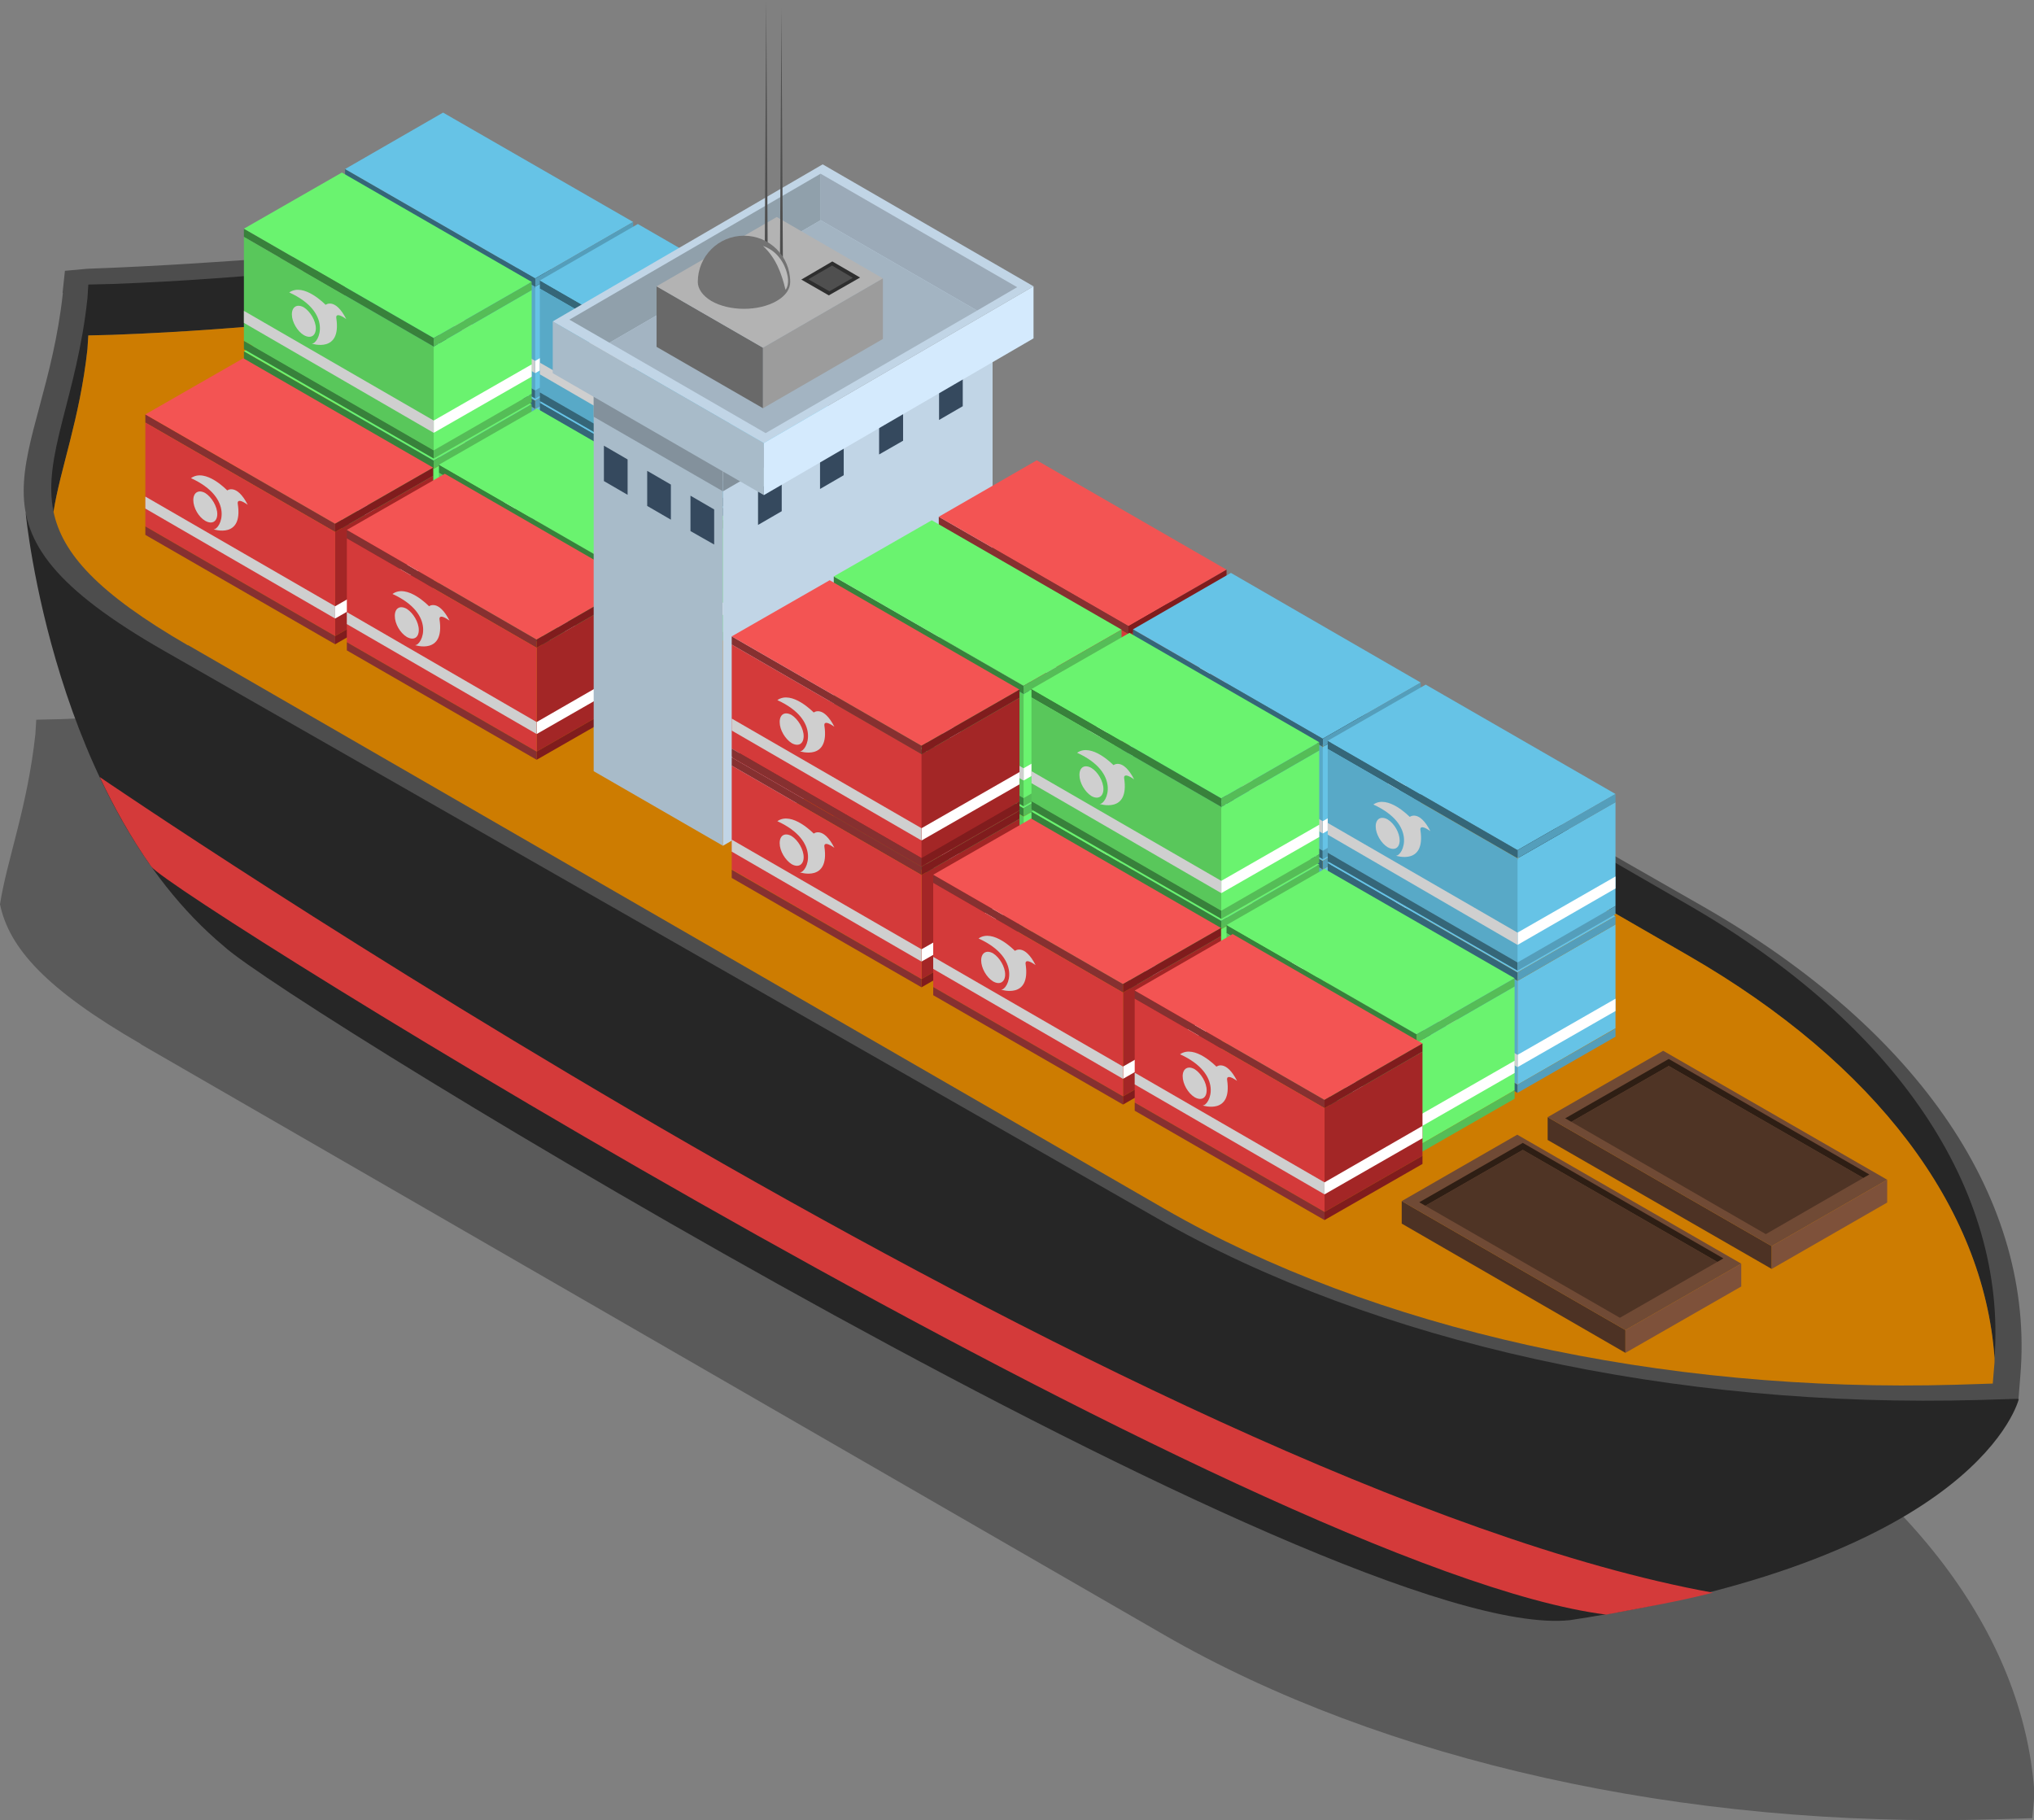 <?xml version="1.0" encoding="UTF-8"?>
<svg id="_レイヤー_2" data-name="レイヤー 2" xmlns="http://www.w3.org/2000/svg" viewBox="0 0 69.55 62.24">
  <rect x="0" y="0" width="69.55" height="62.24" fill="#808080" stroke="none"/>
  <defs>
    <style>
      .cls-1 {
        fill: #4f4f4f;
      }

      .cls-2 {
        fill: #9c9c9c;
      }

      .cls-3 {
        fill: #a3b4c2;
      }

      .cls-4 {
        fill: #c1d5e6;
      }

      .cls-5 {
        fill: #7e513a;
      }

      .cls-6 {
        fill: #cd7c01;
      }

      .cls-7 {
        opacity: .3;
      }

      .cls-8 {
        fill: #a32626;
      }

      .cls-9 {
        fill: #4d4d4d;
      }

      .cls-10 {
        fill: #59c75b;
      }

      .cls-11 {
        fill: #fff;
      }

      .cls-12 {
        fill: #35495e;
      }

      .cls-13 {
        fill: #262626;
      }

      .cls-14 {
        fill: #a8bbc9;
      }

      .cls-15 {
        fill: #83919c;
      }

      .cls-16 {
        fill: #704a35;
      }

      .cls-17 {
        fill: #d43a3a;
      }

      .cls-18 {
        fill: #66c3e6;
      }

      .cls-19 {
        fill: #9baab8;
      }

      .cls-20 {
        fill: #bbb;
      }

      .cls-21 {
        fill: #356678;
      }

      .cls-22 {
        fill: #737373;
      }

      .cls-23 {
        fill: #58a9c7;
      }

      .cls-24 {
        fill: #f35453;
      }

      .cls-25 {
        fill: #4d3224;
      }

      .cls-26 {
        fill: #90a0ab;
      }

      .cls-27 {
        fill: #38813b;
      }

      .cls-28 {
        fill: #4f3425;
      }

      .cls-29 {
        fill: #55bd57;
      }

      .cls-30 {
        fill: #cfcfcf;
      }

      .cls-31 {
        fill: #b3b3b3;
      }

      .cls-32 {
        fill: #696969;
      }

      .cls-33 {
        fill: #549ebb;
      }

      .cls-34 {
        fill: #863030;
      }

      .cls-35 {
        fill: #6af36f;
      }

      .cls-36 {
        fill: #801c1d;
      }

      .cls-37 {
        fill: #2e1e14;
      }

      .cls-38 {
        fill: #d4eafd;
      }

      .cls-39 {
        fill: #2e2e2e;
      }
    </style>
  </defs>
  <g id="_レイヤー_1-2" data-name="レイヤー 1">
    <g>
      <path class="cls-7" d="M4.82,35.71l34.98,20.19c7.49,4.32,17.79,6.62,28.37,6.31l1.32-.04.07-.76c0-.05,0-.1,0-.16-.39-5.4-4.27-10.54-10.94-14.4L23.63,26.67c-7.6-4.39-10.79-2.46-21.53-2.08l-.86.02-.03.49c-.27,2.5-.97,4.29-1.21,5.82.31,1.49,1.56,2.9,4.82,4.78Z"/>
      <path class="cls-13" d="M.88,17.56s.94,9.93,6.78,14.8c2.25,2.08,38.08,23.89,46.02,23.04,14.06-2.12,15.35-7.56,15.35-7.56L.88,17.56Z"/>
      <path class="cls-17" d="M3.41,26.57c.49,1.04,1.07,2.08,1.76,3.06.71,1,37.96,24.1,49.75,25.58,1.32-.25,2.53-.46,3.65-.75C39.05,50.92,3.41,26.57,3.41,26.57Z"/>
      <path class="cls-9" d="M2.14,10.01l.08-.75.77-.07c10.64-.38,13.74-1.92,21.28,2.39l33.97,19.42c7.42,4.25,11.36,10.09,10.84,16.08l-.06.75-1.31.04c-10.49.3-20.7-1.96-28.12-6.2L5.62,22.26c-7.54-4.31-4.13-6.16-3.47-12.24Z"/>
      <g>
        <path class="cls-13" d="M3.02,11.47l.82-.02c10.24-.37,13.29-2.2,20.54,1.98l33.38,19.27c6.37,3.68,10.07,8.59,10.44,13.74.42-5.77-3.36-11.39-10.44-15.48L24.38,11.69c-7.25-4.19-10.3-2.35-20.54-1.98l-.82.02-.03.47c-.36,3.38-1.55,5.4-1.16,7.3.23-1.46.9-3.17,1.16-5.56l.03-.47Z"/>
        <path class="cls-6" d="M6.43,22.06l33.38,19.27c7.14,4.12,16.98,6.31,27.07,6.02l1.26-.04.06-.73c0-.05,0-.1,0-.15-.37-5.15-4.07-10.06-10.44-13.74L24.38,13.43c-7.25-4.19-10.3-2.35-20.54-1.98l-.82.02-.03.47c-.26,2.38-.93,4.09-1.16,5.56.3,1.42,1.49,2.77,4.6,4.57Z"/>
      </g>
      <g>
        <polygon class="cls-21" points="18.3 13.98 11.8 10.24 11.8 9.96 18.3 13.7 18.3 13.98"/>
        <polygon class="cls-18" points="18.3 13.7 11.8 9.96 15.15 8.04 15.15 8.04 21.65 11.78 18.3 13.7"/>
        <polygon class="cls-18" points="21.65 15.61 18.3 17.54 18.3 13.98 21.65 12.06 21.65 15.61"/>
        <polygon class="cls-11" points="21.65 15.01 18.3 16.94 18.3 16.52 21.65 14.6 21.65 15.01"/>
        <polygon class="cls-23" points="18.3 17.54 11.8 13.79 11.8 13.79 11.8 10.24 11.8 10.24 18.3 13.98 18.3 17.54 18.3 17.54"/>
        <polygon class="cls-33" points="21.65 12.06 18.3 13.98 18.3 13.7 21.65 11.78 21.65 12.06"/>
        <polygon class="cls-21" points="18.3 17.82 11.8 14.08 11.8 13.79 18.3 17.54 18.3 17.82"/>
        <polygon class="cls-33" points="21.65 15.89 18.3 17.82 18.3 17.54 21.65 15.61 21.65 15.89"/>
        <g>
          <path class="cls-30" d="M14.26,13.37c0-.26-.18-.58-.41-.72-.23-.13-.41-.03-.41.24s.18.58.41.72c.23.13.41.03.41-.24Z"/>
          <path class="cls-30" d="M14.6,12.56s-.74-.77-1.24-.42c1.51.69,1.02,1.76.77,1.75,0,0,1.02.34.84-.87,0,0-.06-.25.34.03-.38-.74-.7-.49-.7-.49Z"/>
        </g>
        <polygon class="cls-30" points="11.8 13.17 11.8 12.77 18.3 16.52 18.3 16.94 11.8 13.17"/>
      </g>
      <g>
        <polygon class="cls-21" points="18.3 9.8 11.8 6.06 11.8 5.78 18.3 9.52 18.3 9.8"/>
        <polygon class="cls-18" points="18.3 9.52 11.8 5.78 15.15 3.85 15.15 3.85 21.65 7.59 18.3 9.52"/>
        <polygon class="cls-18" points="21.65 11.43 18.3 13.35 18.3 9.8 21.65 7.88 21.65 11.43"/>
        <polygon class="cls-11" points="21.65 10.83 18.3 12.76 18.3 12.34 21.65 10.41 21.65 10.83"/>
        <polygon class="cls-23" points="18.3 13.35 11.8 9.61 11.8 9.61 11.8 6.06 11.8 6.06 18.3 9.8 18.3 13.35 18.3 13.35"/>
        <polygon class="cls-33" points="21.65 7.88 18.3 9.8 18.3 9.52 21.65 7.59 21.65 7.88"/>
        <polygon class="cls-21" points="18.3 13.63 11.8 9.89 11.8 9.61 18.3 13.35 18.3 13.63"/>
        <polygon class="cls-33" points="21.65 11.71 18.3 13.63 18.3 13.35 21.65 11.43 21.65 11.71"/>
        <g>
          <path class="cls-30" d="M14.26,9.19c0-.26-.18-.58-.41-.72-.23-.13-.41-.03-.41.24s.18.58.41.72c.23.13.41.03.41-.24Z"/>
          <path class="cls-30" d="M14.6,8.38s-.74-.77-1.24-.42c1.51.69,1.02,1.76.77,1.75,0,0,1.02.34.84-.87,0,0-.06-.25.34.03-.38-.74-.7-.49-.7-.49Z"/>
        </g>
        <polygon class="cls-30" points="11.8 8.99 11.8 8.59 18.3 12.34 18.3 12.76 11.8 8.99"/>
      </g>
      <g>
        <polygon class="cls-21" points="24.96 17.8 18.46 14.05 18.46 13.77 24.96 17.51 24.96 17.8"/>
        <polygon class="cls-18" points="24.96 17.51 18.46 13.77 21.81 11.85 21.81 11.85 28.31 15.59 24.96 17.51"/>
        <polygon class="cls-18" points="28.31 19.42 24.96 21.35 24.96 17.8 28.31 15.87 28.31 19.42"/>
        <polygon class="cls-11" points="28.31 18.83 24.96 20.75 24.96 20.33 28.31 18.41 28.31 18.83"/>
        <polygon class="cls-23" points="24.96 21.35 18.46 17.61 18.46 17.61 18.46 14.05 18.46 14.05 24.96 17.8 24.96 21.35 24.96 21.35"/>
        <polygon class="cls-33" points="28.31 15.87 24.96 17.8 24.96 17.51 28.31 15.59 28.31 15.87"/>
        <polygon class="cls-21" points="24.96 21.63 18.46 17.89 18.46 17.61 24.96 21.35 24.96 21.63"/>
        <polygon class="cls-33" points="28.31 19.71 24.96 21.63 24.96 21.35 28.31 19.42 28.31 19.71"/>
        <g>
          <path class="cls-30" d="M20.93,17.18c0-.26-.18-.58-.41-.72-.23-.13-.41-.03-.41.24s.18.58.41.72c.23.13.41.02.41-.24Z"/>
          <path class="cls-30" d="M21.26,16.37s-.74-.77-1.24-.42c1.51.69,1.02,1.76.77,1.75,0,0,1.02.34.84-.87,0,0-.06-.25.34.03-.38-.74-.7-.49-.7-.49Z"/>
        </g>
        <polygon class="cls-30" points="18.46 16.99 18.46 16.58 24.96 20.33 24.96 20.75 18.46 16.99"/>
      </g>
      <g>
        <polygon class="cls-21" points="24.96 13.61 18.46 9.87 18.46 9.59 24.96 13.33 24.96 13.61"/>
        <polygon class="cls-18" points="24.96 13.33 18.46 9.59 21.81 7.66 21.81 7.66 28.31 11.41 24.96 13.33"/>
        <polygon class="cls-18" points="28.31 15.24 24.96 17.16 24.96 13.61 28.31 11.69 28.31 15.24"/>
        <polygon class="cls-11" points="28.31 14.64 24.96 16.57 24.96 16.15 28.31 14.22 28.31 14.64"/>
        <polygon class="cls-23" points="24.96 17.16 18.46 13.42 18.46 13.42 18.46 9.87 18.46 9.87 24.96 13.61 24.96 17.16 24.96 17.16"/>
        <polygon class="cls-33" points="28.31 11.69 24.96 13.61 24.96 13.33 28.31 11.41 28.31 11.69"/>
        <polygon class="cls-21" points="24.96 17.45 18.46 13.71 18.46 13.42 24.96 17.16 24.96 17.45"/>
        <polygon class="cls-33" points="28.31 15.52 24.96 17.45 24.96 17.16 28.31 15.24 28.31 15.52"/>
        <g>
          <path class="cls-30" d="M20.93,13c0-.26-.18-.58-.41-.72-.23-.13-.41-.03-.41.24s.18.58.41.72c.23.13.41.03.41-.24Z"/>
          <path class="cls-30" d="M21.26,12.19s-.74-.77-1.24-.42c1.51.69,1.02,1.76.77,1.75,0,0,1.02.34.84-.87,0,0-.06-.25.34.03-.38-.74-.7-.49-.7-.49Z"/>
        </g>
        <polygon class="cls-30" points="18.46 12.8 18.46 12.4 24.96 16.15 24.96 16.57 18.46 12.8"/>
      </g>
      <g>
        <polygon class="cls-27" points="14.83 16.03 8.34 12.29 8.34 12.01 14.83 15.75 14.83 16.03"/>
        <polygon class="cls-35" points="14.83 15.75 8.34 12.01 11.69 10.08 11.69 10.08 18.18 13.82 14.83 15.75"/>
        <polygon class="cls-35" points="18.18 17.66 14.83 19.58 14.83 16.03 18.18 14.1 18.18 17.66"/>
        <polygon class="cls-11" points="18.18 17.06 14.83 18.98 14.83 18.57 18.18 16.64 18.18 17.06"/>
        <polygon class="cls-10" points="14.83 19.58 8.34 15.84 8.34 15.84 8.34 12.29 8.34 12.29 14.83 16.03 14.83 19.58 14.83 19.58"/>
        <polygon class="cls-29" points="18.18 14.1 14.83 16.03 14.83 15.75 18.18 13.82 18.18 14.1"/>
        <polygon class="cls-27" points="14.83 19.86 8.34 16.12 8.34 15.84 14.83 19.58 14.83 19.86"/>
        <polygon class="cls-29" points="18.18 17.94 14.83 19.86 14.83 19.58 18.18 17.66 18.18 17.94"/>
        <g>
          <path class="cls-30" d="M10.8,15.42c0-.26-.19-.58-.41-.72-.23-.13-.41-.02-.41.24s.19.58.41.71c.23.13.41.03.41-.24Z"/>
          <path class="cls-30" d="M11.13,14.61s-.74-.77-1.24-.42c1.51.69,1.02,1.76.77,1.75,0,0,1.02.34.84-.87,0,0-.06-.25.34.03-.38-.74-.7-.49-.7-.49Z"/>
        </g>
        <polygon class="cls-30" points="8.34 15.22 8.34 14.82 14.83 18.57 14.83 18.98 8.34 15.22"/>
      </g>
      <g>
        <polygon class="cls-27" points="21.5 19.91 15.01 16.17 15.01 15.89 21.5 19.63 21.5 19.91"/>
        <polygon class="cls-35" points="21.5 19.63 15.01 15.89 18.36 13.97 18.36 13.97 24.85 17.71 21.5 19.63"/>
        <polygon class="cls-35" points="24.85 21.54 21.5 23.47 21.5 19.91 24.85 17.99 24.85 21.54"/>
        <polygon class="cls-11" points="24.85 20.95 21.5 22.87 21.5 22.45 24.85 20.53 24.85 20.95"/>
        <polygon class="cls-10" points="21.5 23.47 15.01 19.72 15.01 19.72 15.01 16.17 15.01 16.17 21.5 19.91 21.5 23.47 21.5 23.47"/>
        <polygon class="cls-29" points="24.85 17.99 21.5 19.91 21.5 19.63 24.85 17.71 24.85 17.99"/>
        <polygon class="cls-27" points="21.5 23.75 15.01 20.01 15.01 19.72 21.5 23.47 21.5 23.75"/>
        <polygon class="cls-29" points="24.85 21.82 21.5 23.75 21.5 23.47 24.85 21.54 24.85 21.82"/>
        <g>
          <path class="cls-30" d="M17.47,19.3c0-.26-.19-.58-.41-.72-.23-.13-.41-.02-.41.24s.18.58.41.71c.23.13.41.03.41-.24Z"/>
          <path class="cls-30" d="M17.81,18.49s-.74-.77-1.24-.42c1.51.69,1.02,1.76.77,1.75,0,0,1.02.34.83-.87,0,0-.06-.25.34.03-.38-.74-.7-.49-.7-.49Z"/>
        </g>
        <polygon class="cls-30" points="15.01 19.11 15.01 18.7 21.5 22.45 21.5 22.87 15.01 19.11"/>
      </g>
      <g>
        <polygon class="cls-27" points="14.83 11.85 8.34 8.1 8.34 7.82 14.83 11.56 14.83 11.85"/>
        <polygon class="cls-35" points="14.83 11.56 8.34 7.82 11.69 5.9 11.69 5.9 18.18 9.64 14.83 11.56"/>
        <polygon class="cls-35" points="18.18 13.47 14.83 15.4 14.83 11.85 18.18 9.92 18.18 13.47"/>
        <polygon class="cls-11" points="18.18 12.88 14.83 14.8 14.83 14.38 18.18 12.46 18.18 12.88"/>
        <polygon class="cls-10" points="14.83 15.4 8.34 11.66 8.34 11.66 8.34 8.1 8.34 8.1 14.83 11.85 14.83 15.4 14.83 15.4"/>
        <polygon class="cls-29" points="18.18 9.92 14.83 11.85 14.83 11.56 18.18 9.64 18.18 9.92"/>
        <polygon class="cls-27" points="14.83 15.68 8.34 11.94 8.34 11.66 14.83 15.4 14.83 15.68"/>
        <polygon class="cls-29" points="18.18 13.76 14.83 15.68 14.83 15.4 18.18 13.47 18.18 13.76"/>
        <g>
          <path class="cls-30" d="M10.8,11.23c0-.26-.19-.58-.41-.72-.23-.13-.41-.02-.41.24s.19.58.41.71c.23.13.41.03.41-.24Z"/>
          <path class="cls-30" d="M11.13,10.42s-.74-.77-1.24-.42c1.51.69,1.02,1.76.77,1.75,0,0,1.02.34.84-.87,0,0-.06-.25.34.03-.38-.74-.7-.49-.7-.49Z"/>
        </g>
        <polygon class="cls-30" points="8.34 11.04 8.34 10.63 14.83 14.38 14.83 14.8 8.34 11.04"/>
      </g>
      <g>
        <polygon class="cls-34" points="11.46 18.19 4.97 14.45 4.97 14.17 11.46 17.91 11.46 18.19"/>
        <polygon class="cls-24" points="11.46 17.91 4.97 14.17 8.32 12.25 8.32 12.25 14.81 15.99 11.46 17.91"/>
        <polygon class="cls-8" points="14.81 19.82 11.46 21.75 11.46 18.19 14.81 16.27 14.81 19.82"/>
        <polygon class="cls-11" points="14.81 19.23 11.46 21.15 11.46 20.73 14.81 18.81 14.81 19.23"/>
        <polygon class="cls-17" points="11.46 21.75 4.97 18 4.97 18 4.97 14.45 4.97 14.45 11.46 18.19 11.46 21.75 11.46 21.75"/>
        <polygon class="cls-36" points="14.81 16.27 11.46 18.19 11.46 17.91 14.81 15.99 14.81 16.27"/>
        <polygon class="cls-34" points="11.46 22.03 4.97 18.29 4.97 18 11.46 21.75 11.46 22.03"/>
        <polygon class="cls-36" points="14.81 20.1 11.46 22.03 11.46 21.75 14.81 19.82 14.81 20.1"/>
        <g>
          <path class="cls-30" d="M7.43,17.58c0-.26-.19-.58-.41-.72-.23-.13-.41-.02-.41.24s.18.58.41.71c.23.13.41.03.41-.24Z"/>
          <path class="cls-30" d="M7.77,16.77s-.74-.78-1.24-.42c1.51.69,1.02,1.76.77,1.75,0,0,1.02.34.83-.87,0,0-.06-.25.34.03-.38-.74-.7-.49-.7-.49Z"/>
        </g>
        <polygon class="cls-30" points="4.97 17.39 4.97 16.98 11.46 20.73 11.46 21.15 4.97 17.39"/>
      </g>
      <g>
        <polygon class="cls-34" points="18.35 22.15 11.86 18.41 11.86 18.12 18.35 21.87 18.35 22.15"/>
        <polygon class="cls-24" points="18.35 21.87 11.86 18.12 15.21 16.2 15.21 16.2 21.7 19.94 18.35 21.87"/>
        <polygon class="cls-8" points="21.7 23.78 18.35 25.7 18.35 22.15 21.7 20.22 21.7 23.78"/>
        <polygon class="cls-11" points="21.7 23.18 18.35 25.1 18.35 24.69 21.7 22.76 21.7 23.18"/>
        <polygon class="cls-17" points="18.35 25.7 11.86 21.96 11.86 21.96 11.86 18.41 11.86 18.41 18.35 22.15 18.35 25.7 18.35 25.7"/>
        <polygon class="cls-36" points="21.7 20.22 18.35 22.15 18.35 21.87 21.7 19.94 21.7 20.22"/>
        <polygon class="cls-34" points="18.35 25.98 11.86 22.24 11.86 21.96 18.35 25.7 18.35 25.98"/>
        <polygon class="cls-36" points="21.7 24.06 18.35 25.98 18.35 25.7 21.7 23.78 21.7 24.06"/>
        <g>
          <path class="cls-30" d="M14.32,21.54c0-.26-.19-.58-.41-.72-.23-.13-.41-.03-.41.24s.18.58.41.72c.23.13.41.03.41-.24Z"/>
          <path class="cls-30" d="M14.66,20.72s-.74-.77-1.24-.41c1.51.69,1.02,1.76.77,1.75,0,0,1.02.34.84-.87,0,0-.06-.25.34.03-.38-.74-.7-.49-.7-.49Z"/>
        </g>
        <polygon class="cls-30" points="11.86 21.34 11.86 20.93 18.35 24.69 18.35 25.1 11.86 21.34"/>
      </g>
      <g>
        <polygon class="cls-14" points="24.72 16.06 20.3 13.51 20.3 26.37 24.72 28.92 24.72 16.06"/>
        <polygon class="cls-15" points="24.72 16.06 20.3 13.51 20.3 14.25 24.72 16.8 24.72 16.06"/>
        <polygon class="cls-4" points="33.94 10.7 24.72 16.12 24.72 28.92 33.94 23.56 33.94 10.7"/>
        <polygon class="cls-12" points="25.92 17.95 26.73 17.48 26.73 16.27 25.92 16.74 25.92 17.95"/>
        <polygon class="cls-12" points="28.04 16.72 28.85 16.25 28.85 15.04 28.04 15.51 28.04 16.72"/>
        <polygon class="cls-12" points="30.06 15.54 30.88 15.07 30.88 13.87 30.06 14.34 30.06 15.54"/>
        <polygon class="cls-12" points="32.11 14.36 32.92 13.89 32.92 12.69 32.11 13.16 32.11 14.36"/>
        <polygon class="cls-15" points="33.94 10.7 24.72 16.12 24.72 16.8 33.94 11.44 33.94 10.7"/>
        <polygon class="cls-14" points="26.12 16.93 18.9 12.76 18.9 10.99 26.12 15.15 26.12 16.93"/>
        <polygon class="cls-12" points="24.42 18.62 23.61 18.16 23.61 16.95 24.42 17.42 24.42 18.62"/>
        <polygon class="cls-12" points="22.94 17.77 22.13 17.3 22.13 16.1 22.94 16.57 22.94 17.77"/>
        <polygon class="cls-12" points="21.46 16.92 20.65 16.45 20.65 15.24 21.46 15.71 21.46 16.92"/>
        <polygon class="cls-4" points="26.12 15.15 18.9 10.99 28.13 5.62 35.34 9.79 26.12 15.15"/>
        <polygon class="cls-19" points="34.78 9.82 33.41 10.62 28.06 7.53 28.06 5.94 34.78 9.82"/>
        <polygon class="cls-26" points="28.06 7.53 20.84 11.72 19.47 10.93 28.06 5.94 28.06 7.53"/>
        <polygon class="cls-3" points="33.41 10.62 26.18 14.81 20.84 11.72 28.06 7.53 33.41 10.62"/>
        <polygon class="cls-38" points="35.34 11.57 26.12 16.93 26.12 15.15 35.34 9.79 35.34 11.57"/>
        <g>
          <polygon class="cls-32" points="26.09 11.89 22.45 9.79 22.45 11.86 26.09 13.96 26.09 11.89"/>
          <polygon class="cls-31" points="30.19 9.52 26.56 7.42 22.45 9.79 26.09 11.89 30.19 9.52"/>
          <polygon class="cls-39" points="29.41 9.49 28.46 8.94 27.4 9.56 28.34 10.1 29.41 9.49"/>
          <polygon class="cls-1" points="29.16 9.5 28.45 9.08 27.64 9.55 28.36 9.96 29.16 9.5"/>
          <polygon class="cls-2" points="30.19 11.59 26.09 13.96 26.09 11.89 30.19 9.52 30.19 11.59"/>
          <polygon class="cls-1" points="26.2 0 26.15 8.6 26.25 8.66 26.2 0"/>
          <polygon class="cls-1" points="26.72 .29 26.67 8.88 26.77 8.94 26.72 .29"/>
          <g>
            <path class="cls-22" d="M25.44,8.06c-.88,0-1.58.71-1.58,1.58h0c0,.23.16.47.46.65.62.36,1.62.36,2.24,0,.31-.18.46-.41.46-.65h0c0-.88-.71-1.58-1.58-1.58Z"/>
            <path class="cls-20" d="M26.09,8.41c.44.41.63.92.77,1.5.16-.21.05-.56.05-.56,0,0-.14-.71-.82-.94Z"/>
          </g>
        </g>
      </g>
      <g>
        <polygon class="cls-21" points="38.59 25.87 32.1 22.13 32.1 21.85 38.59 25.59 38.59 25.87"/>
        <polygon class="cls-18" points="38.59 25.59 32.1 21.85 35.45 19.92 35.45 19.92 41.94 23.67 38.59 25.59"/>
        <polygon class="cls-18" points="41.94 27.5 38.59 29.42 38.59 25.87 41.94 23.95 41.94 27.5"/>
        <polygon class="cls-11" points="41.94 26.9 38.59 28.83 38.59 28.41 41.94 26.49 41.94 26.9"/>
        <polygon class="cls-23" points="38.59 29.42 32.1 25.68 32.1 25.68 32.1 22.13 32.1 22.13 38.59 25.87 38.59 29.42 38.59 29.42"/>
        <polygon class="cls-33" points="41.94 23.95 38.59 25.87 38.59 25.59 41.94 23.67 41.94 23.95"/>
        <polygon class="cls-21" points="38.59 29.71 32.1 25.97 32.1 25.68 38.59 29.43 38.59 29.71"/>
        <polygon class="cls-33" points="41.94 27.78 38.59 29.71 38.59 29.43 41.94 27.5 41.94 27.78"/>
        <g>
          <path class="cls-30" d="M34.56,25.26c0-.26-.18-.58-.41-.72s-.41-.02-.41.24.18.58.41.71.41.03.41-.24Z"/>
          <path class="cls-30" d="M34.9,24.45s-.74-.78-1.24-.42c1.51.69,1.02,1.76.77,1.75,0,0,1.02.34.84-.87,0,0-.06-.25.34.03-.38-.74-.7-.49-.7-.49Z"/>
        </g>
        <polygon class="cls-30" points="32.1 25.06 32.1 24.66 38.59 28.41 38.59 28.83 32.1 25.06"/>
      </g>
      <g>
        <polygon class="cls-21" points="45.23 29.73 38.74 25.98 38.74 25.7 45.23 29.44 45.23 29.73"/>
        <polygon class="cls-18" points="45.23 29.44 38.74 25.7 42.09 23.78 42.09 23.78 48.58 27.52 45.23 29.44"/>
        <polygon class="cls-18" points="48.58 31.35 45.23 33.28 45.23 29.73 48.58 27.8 48.58 31.35"/>
        <polygon class="cls-11" points="48.58 30.76 45.23 32.68 45.23 32.26 48.58 30.34 48.58 30.76"/>
        <polygon class="cls-23" points="45.23 33.28 38.74 29.54 38.74 29.54 38.74 25.98 38.74 25.98 45.23 29.73 45.23 33.28 45.23 33.28"/>
        <polygon class="cls-33" points="48.58 27.8 45.23 29.73 45.23 29.44 48.58 27.52 48.58 27.8"/>
        <polygon class="cls-21" points="45.23 33.56 38.74 29.82 38.74 29.54 45.23 33.28 45.23 33.56"/>
        <polygon class="cls-33" points="48.58 31.64 45.23 33.56 45.23 33.28 48.58 31.35 48.58 31.64"/>
        <g>
          <path class="cls-30" d="M41.2,29.11c0-.26-.18-.58-.41-.72-.23-.13-.41-.02-.41.24s.18.58.41.72c.23.13.41.03.41-.24Z"/>
          <path class="cls-30" d="M41.54,28.3s-.74-.78-1.24-.42c1.51.69,1.02,1.76.77,1.75,0,0,1.02.34.84-.87,0,0-.06-.25.34.03-.38-.74-.7-.49-.7-.49Z"/>
        </g>
        <polygon class="cls-30" points="38.74 28.92 38.74 28.51 45.23 32.26 45.23 32.68 38.74 28.92"/>
      </g>
      <g>
        <polygon class="cls-34" points="38.59 21.69 32.1 17.95 32.1 17.67 38.59 21.41 38.59 21.69"/>
        <polygon class="cls-24" points="38.59 21.41 32.1 17.67 35.45 15.74 35.45 15.74 41.94 19.48 38.59 21.41"/>
        <polygon class="cls-8" points="41.94 23.32 38.59 25.24 38.59 21.69 41.94 19.76 41.94 23.32"/>
        <polygon class="cls-11" points="41.94 22.72 38.59 24.64 38.59 24.23 41.94 22.3 41.94 22.72"/>
        <polygon class="cls-17" points="38.59 25.24 32.1 21.5 32.1 21.5 32.1 17.95 32.1 17.95 38.59 21.69 38.59 25.24 38.59 25.24"/>
        <polygon class="cls-36" points="41.94 19.76 38.59 21.69 38.59 21.41 41.94 19.48 41.94 19.76"/>
        <polygon class="cls-34" points="38.59 25.52 32.1 21.78 32.1 21.5 38.59 25.24 38.59 25.52"/>
        <polygon class="cls-36" points="41.94 23.6 38.59 25.52 38.59 25.24 41.94 23.32 41.94 23.6"/>
        <g>
          <path class="cls-30" d="M34.56,21.08c0-.26-.18-.58-.41-.72s-.41-.02-.41.24.18.58.41.71c.23.13.41.03.41-.24Z"/>
          <path class="cls-30" d="M34.9,20.27s-.74-.77-1.24-.42c1.51.69,1.02,1.76.77,1.75,0,0,1.02.34.84-.87,0,0-.06-.25.34.03-.38-.74-.7-.49-.7-.49Z"/>
        </g>
        <polygon class="cls-30" points="32.1 20.88 32.1 20.48 38.59 24.23 38.59 24.64 32.1 20.88"/>
      </g>
      <g>
        <polygon class="cls-21" points="45.23 25.54 38.74 21.8 38.74 21.52 45.23 25.26 45.23 25.54"/>
        <polygon class="cls-18" points="45.23 25.26 38.74 21.52 42.09 19.59 42.09 19.59 48.58 23.34 45.23 25.26"/>
        <polygon class="cls-18" points="48.58 27.17 45.23 29.09 45.23 25.54 48.58 23.62 48.58 27.17"/>
        <polygon class="cls-11" points="48.58 26.57 45.23 28.5 45.23 28.08 48.58 26.15 48.58 26.57"/>
        <polygon class="cls-23" points="45.23 29.09 38.74 25.35 38.74 25.35 38.74 21.8 38.74 21.8 45.23 25.54 45.23 29.09 45.23 29.09"/>
        <polygon class="cls-33" points="48.58 23.62 45.23 25.54 45.23 25.26 48.58 23.34 48.58 23.62"/>
        <polygon class="cls-21" points="45.23 29.38 38.74 25.63 38.74 25.35 45.23 29.09 45.23 29.38"/>
        <polygon class="cls-33" points="48.58 27.45 45.23 29.38 45.23 29.09 48.58 27.17 48.58 27.45"/>
        <g>
          <path class="cls-30" d="M41.2,24.93c0-.26-.18-.58-.41-.72-.23-.13-.41-.02-.41.24s.18.58.41.71c.23.13.41.03.41-.24Z"/>
          <path class="cls-30" d="M41.54,24.12s-.74-.77-1.24-.42c1.51.69,1.02,1.76.77,1.75,0,0,1.02.34.84-.87,0,0-.06-.25.34.03-.38-.74-.7-.49-.7-.49Z"/>
        </g>
        <polygon class="cls-30" points="38.74 24.73 38.74 24.33 45.23 28.08 45.23 28.5 38.74 24.73"/>
      </g>
      <g>
        <polygon class="cls-21" points="51.89 33.54 45.4 29.8 45.4 29.51 51.89 33.25 51.89 33.54"/>
        <polygon class="cls-18" points="51.89 33.25 45.4 29.51 48.75 27.59 48.75 27.59 55.24 31.33 51.89 33.25"/>
        <polygon class="cls-18" points="55.24 35.16 51.89 37.09 51.89 33.54 55.24 31.61 55.24 35.16"/>
        <polygon class="cls-11" points="55.24 34.57 51.89 36.49 51.89 36.07 55.24 34.15 55.24 34.57"/>
        <polygon class="cls-23" points="51.89 37.09 45.4 33.35 45.4 33.35 45.4 29.8 45.4 29.8 51.89 33.54 51.89 37.09 51.89 37.09"/>
        <polygon class="cls-33" points="55.24 31.61 51.89 33.54 51.89 33.25 55.24 31.33 55.24 31.61"/>
        <polygon class="cls-21" points="51.89 37.37 45.4 33.63 45.4 33.35 51.89 37.09 51.89 37.37"/>
        <polygon class="cls-33" points="55.24 35.45 51.89 37.37 51.89 37.09 55.24 35.17 55.24 35.45"/>
        <g>
          <path class="cls-30" d="M47.86,32.93c0-.26-.18-.58-.41-.72-.23-.13-.41-.02-.41.24s.19.58.41.72c.23.13.41.03.41-.24Z"/>
          <path class="cls-30" d="M48.2,32.11s-.74-.77-1.24-.42c1.51.69,1.02,1.76.77,1.75,0,0,1.02.34.84-.87,0,0-.06-.25.34.03-.38-.74-.7-.49-.7-.49Z"/>
        </g>
        <polygon class="cls-30" points="45.4 32.73 45.4 32.32 51.89 36.07 51.89 36.49 45.4 32.73"/>
      </g>
      <g>
        <polygon class="cls-21" points="51.89 29.35 45.4 25.61 45.4 25.33 51.89 29.07 51.89 29.35"/>
        <polygon class="cls-18" points="51.89 29.07 45.4 25.33 48.75 23.41 48.75 23.41 55.24 27.15 51.89 29.07"/>
        <polygon class="cls-18" points="55.24 30.98 51.89 32.91 51.89 29.35 55.24 27.43 55.24 30.98"/>
        <polygon class="cls-11" points="55.24 30.38 51.89 32.31 51.89 31.89 55.24 29.97 55.24 30.38"/>
        <polygon class="cls-23" points="51.89 32.91 45.4 29.16 45.4 29.16 45.4 25.61 45.4 25.61 51.89 29.35 51.89 32.91 51.89 32.91"/>
        <polygon class="cls-33" points="55.24 27.43 51.89 29.35 51.89 29.07 55.24 27.15 55.24 27.43"/>
        <polygon class="cls-21" points="51.89 33.19 45.4 29.45 45.4 29.16 51.89 32.91 51.89 33.19"/>
        <polygon class="cls-33" points="55.24 31.26 51.89 33.19 51.89 32.91 55.24 30.98 55.24 31.26"/>
        <g>
          <path class="cls-30" d="M47.86,28.74c0-.26-.18-.58-.41-.72-.23-.13-.41-.02-.41.24s.19.58.41.71c.23.13.41.03.41-.24Z"/>
          <path class="cls-30" d="M48.2,27.93s-.74-.77-1.24-.42c1.51.69,1.02,1.76.77,1.75,0,0,1.02.34.84-.87,0,0-.06-.25.34.03-.38-.74-.7-.49-.7-.49Z"/>
        </g>
        <polygon class="cls-30" points="45.4 28.54 45.4 28.14 51.89 31.89 51.89 32.31 45.4 28.54"/>
      </g>
      <g>
        <polygon class="cls-27" points="35 27.92 28.51 24.18 28.51 23.89 35 27.64 35 27.92"/>
        <polygon class="cls-35" points="35 27.64 28.51 23.89 31.86 21.97 31.86 21.97 38.35 25.71 35 27.64"/>
        <polygon class="cls-35" points="38.35 29.55 35 31.47 35 27.92 38.35 25.99 38.35 29.55"/>
        <polygon class="cls-11" points="38.35 28.95 35 30.87 35 30.46 38.35 28.53 38.35 28.95"/>
        <polygon class="cls-10" points="35 31.47 28.51 27.73 28.51 27.73 28.51 24.18 28.51 24.18 35 27.92 35 31.47 35 31.47"/>
        <polygon class="cls-29" points="38.35 25.99 35 27.92 35 27.64 38.35 25.71 38.35 25.99"/>
        <polygon class="cls-27" points="35 31.75 28.51 28.01 28.51 27.73 35 31.47 35 31.75"/>
        <polygon class="cls-29" points="38.35 29.83 35 31.75 35 31.47 38.35 29.55 38.35 29.83"/>
        <g>
          <path class="cls-30" d="M30.97,27.31c0-.26-.18-.58-.41-.71-.23-.13-.41-.03-.41.24s.18.58.41.72c.23.13.41.02.41-.24Z"/>
          <path class="cls-30" d="M31.3,26.5s-.74-.77-1.24-.42c1.51.69,1.02,1.76.77,1.75,0,0,1.02.34.84-.87,0,0-.06-.25.34.03-.38-.74-.7-.49-.7-.49Z"/>
        </g>
        <polygon class="cls-30" points="28.51 27.11 28.51 26.7 35 30.46 35 30.87 28.51 27.11"/>
      </g>
      <g>
        <polygon class="cls-27" points="35 23.73 28.51 19.99 28.51 19.71 35 23.45 35 23.73"/>
        <polygon class="cls-35" points="35 23.45 28.51 19.71 31.86 17.79 31.86 17.79 38.35 21.53 35 23.45"/>
        <polygon class="cls-35" points="38.35 25.36 35 27.29 35 23.73 38.35 21.81 38.35 25.36"/>
        <polygon class="cls-11" points="38.35 24.77 35 26.69 35 26.27 38.35 24.35 38.35 24.77"/>
        <polygon class="cls-10" points="35 27.29 28.51 23.54 28.51 23.54 28.51 19.99 28.51 19.99 35 23.73 35 27.29 35 27.29"/>
        <polygon class="cls-29" points="38.35 21.81 35 23.73 35 23.45 38.35 21.53 38.35 21.81"/>
        <polygon class="cls-27" points="35 27.57 28.51 23.83 28.51 23.55 35 27.29 35 27.57"/>
        <polygon class="cls-29" points="38.35 25.64 35 27.57 35 27.29 38.35 25.36 38.35 25.64"/>
        <g>
          <path class="cls-30" d="M30.97,23.12c0-.26-.18-.58-.41-.72-.23-.13-.41-.03-.41.24s.18.58.41.72c.23.13.41.02.41-.24Z"/>
          <path class="cls-30" d="M31.3,22.31s-.74-.77-1.24-.42c1.51.69,1.02,1.76.77,1.75,0,0,1.02.34.84-.87,0,0-.06-.25.34.03-.38-.74-.7-.49-.7-.49Z"/>
        </g>
        <polygon class="cls-30" points="28.51 22.93 28.51 22.52 35 26.27 35 26.69 28.51 22.93"/>
      </g>
      <g>
        <polygon class="cls-27" points="41.76 31.77 35.27 28.03 35.27 27.75 41.76 31.49 41.76 31.77"/>
        <polygon class="cls-35" points="41.76 31.49 35.27 27.75 38.62 25.82 38.62 25.82 45.11 29.56 41.76 31.49"/>
        <polygon class="cls-35" points="45.11 33.4 41.76 35.32 41.76 31.77 45.11 29.85 45.11 33.4"/>
        <polygon class="cls-11" points="45.11 32.8 41.76 34.73 41.76 34.31 45.11 32.38 45.11 32.8"/>
        <polygon class="cls-10" points="41.76 35.32 35.27 31.58 35.27 31.58 35.27 28.03 35.27 28.03 41.76 31.77 41.76 35.32 41.76 35.32"/>
        <polygon class="cls-29" points="45.11 29.85 41.76 31.77 41.76 31.49 45.11 29.56 45.11 29.85"/>
        <polygon class="cls-27" points="41.76 35.61 35.27 31.86 35.27 31.58 41.76 35.32 41.76 35.61"/>
        <polygon class="cls-29" points="45.11 33.68 41.76 35.61 41.76 35.32 45.11 33.4 45.11 33.68"/>
        <g>
          <path class="cls-30" d="M37.73,31.16c0-.26-.19-.58-.41-.72-.23-.13-.41-.02-.41.24s.19.58.41.72c.23.13.41.02.41-.24Z"/>
          <path class="cls-30" d="M38.07,30.35s-.74-.77-1.24-.42c1.51.69,1.02,1.76.77,1.75,0,0,1.02.34.84-.87,0,0-.06-.25.34.03-.38-.74-.7-.49-.7-.49Z"/>
        </g>
        <polygon class="cls-30" points="35.27 30.96 35.27 30.56 41.76 34.31 41.76 34.73 35.27 30.96"/>
      </g>
      <g>
        <polygon class="cls-27" points="48.44 35.66 41.94 31.91 41.94 31.63 48.44 35.37 48.44 35.66"/>
        <polygon class="cls-35" points="48.44 35.37 41.94 31.63 45.29 29.71 45.29 29.71 51.79 33.45 48.44 35.37"/>
        <polygon class="cls-35" points="51.79 37.28 48.44 39.21 48.44 35.66 51.79 33.73 51.79 37.28"/>
        <polygon class="cls-11" points="51.79 36.69 48.44 38.61 48.44 38.19 51.79 36.27 51.79 36.69"/>
        <polygon class="cls-10" points="48.44 39.21 41.94 35.47 41.94 35.47 41.94 31.91 41.94 31.91 48.44 35.66 48.44 39.21 48.44 39.21"/>
        <polygon class="cls-29" points="51.79 33.73 48.44 35.66 48.44 35.37 51.79 33.45 51.79 33.73"/>
        <polygon class="cls-27" points="48.44 39.49 41.94 35.75 41.94 35.47 48.44 39.21 48.44 39.49"/>
        <polygon class="cls-29" points="51.79 37.57 48.44 39.49 48.44 39.21 51.79 37.28 51.79 37.57"/>
        <g>
          <path class="cls-30" d="M44.41,35.04c0-.26-.19-.58-.41-.71-.23-.13-.41-.03-.41.24s.18.58.41.72c.23.13.41.02.41-.24Z"/>
          <path class="cls-30" d="M44.74,34.23s-.74-.77-1.24-.42c1.51.69,1.02,1.76.77,1.75,0,0,1.02.34.83-.87,0,0-.06-.25.34.03-.38-.74-.7-.49-.7-.49Z"/>
        </g>
        <polygon class="cls-30" points="41.94 34.85 41.94 34.44 48.44 38.19 48.44 38.61 41.94 34.85"/>
      </g>
      <g>
        <polygon class="cls-27" points="41.76 27.59 35.27 23.85 35.27 23.56 41.76 27.3 41.76 27.59"/>
        <polygon class="cls-35" points="41.76 27.3 35.27 23.56 38.62 21.64 38.62 21.64 45.11 25.38 41.76 27.3"/>
        <polygon class="cls-35" points="45.11 29.21 41.76 31.14 41.76 27.59 45.11 25.66 45.11 29.21"/>
        <polygon class="cls-11" points="45.11 28.62 41.76 30.54 41.76 30.12 45.11 28.2 45.11 28.62"/>
        <polygon class="cls-10" points="41.76 31.14 35.27 27.4 35.27 27.4 35.27 23.85 35.27 23.85 41.76 27.59 41.76 31.14 41.76 31.14"/>
        <polygon class="cls-29" points="45.11 25.66 41.76 27.59 41.76 27.3 45.11 25.38 45.11 25.66"/>
        <polygon class="cls-27" points="41.76 31.42 35.27 27.68 35.27 27.4 41.76 31.14 41.76 31.42"/>
        <polygon class="cls-29" points="45.11 29.5 41.76 31.42 41.76 31.14 45.11 29.21 45.11 29.5"/>
        <g>
          <path class="cls-30" d="M37.73,26.98c0-.26-.19-.59-.41-.72-.23-.13-.41-.03-.41.24s.19.58.41.72c.23.13.41.02.41-.24Z"/>
          <path class="cls-30" d="M38.07,26.16s-.74-.77-1.24-.42c1.51.69,1.02,1.76.77,1.75,0,0,1.02.34.84-.87,0,0-.06-.25.34.03-.38-.74-.7-.49-.7-.49Z"/>
        </g>
        <polygon class="cls-30" points="35.27 26.78 35.27 26.37 41.76 30.12 41.76 30.54 35.27 26.78"/>
      </g>
      <g>
        <polygon class="cls-25" points="55.58 46.26 47.93 41.84 47.93 41.07 55.58 45.48 55.58 46.26"/>
        <polygon class="cls-16" points="55.58 45.48 47.93 41.07 51.88 38.8 51.88 38.8 59.54 43.21 55.58 45.48"/>
        <g>
          <polygon class="cls-37" points="58.93 43.03 58.72 43.15 52.07 39.32 48.74 41.23 48.53 41.11 52.07 39.08 58.93 43.03"/>
          <polygon class="cls-28" points="58.72 43.15 55.39 45.06 48.74 41.23 52.07 39.32 58.72 43.15"/>
        </g>
        <polygon class="cls-5" points="59.54 43.99 55.58 46.26 55.58 45.48 59.54 43.21 59.54 43.99"/>
      </g>
      <g>
        <polygon class="cls-25" points="60.58 43.39 52.92 38.98 52.92 38.2 60.58 42.61 60.58 43.39"/>
        <polygon class="cls-16" points="60.58 42.61 52.92 38.2 56.87 35.93 56.87 35.93 64.53 40.34 60.58 42.61"/>
        <g>
          <polygon class="cls-37" points="63.92 40.16 63.71 40.28 57.06 36.45 53.73 38.36 53.52 38.24 57.06 36.21 63.92 40.16"/>
          <polygon class="cls-28" points="63.71 40.28 60.38 42.2 53.73 38.36 57.06 36.45 63.71 40.28"/>
        </g>
        <polygon class="cls-5" points="64.53 41.12 60.58 43.39 60.58 42.61 64.53 40.34 64.53 41.12"/>
      </g>
      <g>
        <polygon class="cls-34" points="31.51 29.92 25.02 26.18 25.02 25.9 31.51 29.64 31.51 29.92"/>
        <polygon class="cls-8" points="31.51 29.64 25.02 25.9 28.37 23.98 28.37 23.98 34.86 27.72 31.51 29.64"/>
        <polygon class="cls-8" points="34.86 31.55 31.51 33.48 31.51 29.92 34.86 28 34.86 31.55"/>
        <polygon class="cls-11" points="34.86 30.96 31.51 32.88 31.51 32.46 34.86 30.54 34.86 30.96"/>
        <polygon class="cls-17" points="31.51 33.48 25.02 29.73 25.02 29.73 25.02 26.18 25.02 26.18 31.51 29.92 31.51 33.48 31.51 33.48"/>
        <polygon class="cls-36" points="34.86 28 31.51 29.92 31.51 29.64 34.86 27.72 34.86 28"/>
        <polygon class="cls-34" points="31.51 33.76 25.02 30.02 25.02 29.74 31.51 33.48 31.51 33.76"/>
        <polygon class="cls-36" points="34.86 31.83 31.51 33.76 31.51 33.48 34.86 31.55 34.86 31.83"/>
        <g>
          <path class="cls-30" d="M27.48,29.31c0-.26-.19-.58-.41-.72-.23-.13-.41-.03-.41.24s.19.58.41.72c.23.13.41.02.41-.24Z"/>
          <path class="cls-30" d="M27.82,28.5s-.74-.77-1.24-.42c1.51.69,1.02,1.76.77,1.75,0,0,1.02.34.84-.87,0,0-.06-.25.34.03-.38-.74-.7-.49-.7-.49Z"/>
        </g>
        <polygon class="cls-30" points="25.02 29.12 25.02 28.71 31.51 32.46 31.51 32.88 25.02 29.12"/>
      </g>
      <g>
        <polygon class="cls-34" points="38.4 33.94 31.91 30.19 31.91 29.91 38.4 33.65 38.4 33.94"/>
        <polygon class="cls-24" points="38.4 33.65 31.91 29.91 35.26 27.99 35.26 27.99 41.75 31.73 38.4 33.65"/>
        <polygon class="cls-8" points="41.75 35.56 38.4 37.49 38.4 33.94 41.75 32.01 41.75 35.56"/>
        <polygon class="cls-11" points="41.75 34.97 38.4 36.89 38.4 36.47 41.75 34.55 41.75 34.97"/>
        <polygon class="cls-17" points="38.4 37.49 31.91 33.75 31.91 33.75 31.91 30.19 31.91 30.19 38.4 33.94 38.4 37.49 38.4 37.49"/>
        <polygon class="cls-36" points="41.75 32.01 38.4 33.94 38.4 33.65 41.75 31.73 41.75 32.01"/>
        <polygon class="cls-34" points="38.4 37.77 31.91 34.03 31.91 33.75 38.4 37.49 38.4 37.77"/>
        <polygon class="cls-36" points="41.75 35.85 38.4 37.77 38.4 37.49 41.75 35.56 41.75 35.85"/>
        <g>
          <path class="cls-30" d="M34.37,33.32c0-.26-.19-.58-.41-.72-.23-.13-.41-.02-.41.24s.18.58.41.72c.23.13.41.02.41-.24Z"/>
          <path class="cls-30" d="M34.7,32.51s-.74-.77-1.24-.42c1.51.69,1.02,1.76.77,1.75,0,0,1.02.34.84-.87,0,0-.06-.25.34.03-.38-.74-.7-.49-.7-.49Z"/>
        </g>
        <polygon class="cls-30" points="31.91 33.13 31.91 32.72 38.4 36.47 38.4 36.89 31.91 33.13"/>
      </g>
      <g>
        <polygon class="cls-34" points="45.29 37.89 38.8 34.15 38.8 33.87 45.29 37.61 45.29 37.89"/>
        <polygon class="cls-24" points="45.29 37.61 38.8 33.87 42.15 31.94 42.15 31.94 48.64 35.68 45.29 37.61"/>
        <polygon class="cls-8" points="48.64 39.52 45.29 41.44 45.29 37.89 48.64 35.96 48.64 39.52"/>
        <polygon class="cls-11" points="48.64 38.92 45.29 40.84 45.29 40.43 48.64 38.5 48.64 38.92"/>
        <polygon class="cls-17" points="45.29 41.44 38.8 37.7 38.8 37.7 38.8 34.15 38.8 34.15 45.29 37.89 45.29 41.44 45.29 41.44"/>
        <polygon class="cls-36" points="48.64 35.96 45.29 37.89 45.29 37.61 48.64 35.68 48.64 35.96"/>
        <polygon class="cls-34" points="45.29 41.72 38.8 37.98 38.8 37.7 45.29 41.44 45.29 41.72"/>
        <polygon class="cls-36" points="48.64 39.8 45.29 41.72 45.29 41.44 48.64 39.52 48.64 39.8"/>
        <g>
          <path class="cls-30" d="M41.26,37.28c0-.26-.19-.58-.41-.72-.23-.13-.41-.02-.41.24s.18.58.41.72c.23.13.41.03.41-.24Z"/>
          <path class="cls-30" d="M41.59,36.47s-.74-.77-1.24-.42c1.51.69,1.02,1.76.77,1.75,0,0,1.02.34.84-.87,0,0-.06-.25.34.03-.38-.74-.7-.49-.7-.49Z"/>
        </g>
        <polygon class="cls-30" points="38.8 37.08 38.8 36.68 45.29 40.43 45.29 40.84 38.8 37.08"/>
      </g>
      <g>
        <polygon class="cls-34" points="31.51 25.79 25.02 22.04 25.02 21.76 31.51 25.5 31.51 25.79"/>
        <polygon class="cls-24" points="31.51 25.5 25.02 21.76 28.37 19.84 28.37 19.84 34.86 23.58 31.51 25.5"/>
        <polygon class="cls-8" points="34.86 27.41 31.51 29.34 31.51 25.79 34.86 23.86 34.86 27.41"/>
        <polygon class="cls-11" points="34.86 26.82 31.51 28.74 31.51 28.32 34.86 26.4 34.86 26.82"/>
        <polygon class="cls-17" points="31.51 29.34 25.02 25.6 25.02 25.6 25.02 22.04 25.02 22.04 31.51 25.79 31.51 29.34 31.51 29.34"/>
        <polygon class="cls-36" points="34.86 23.86 31.51 25.79 31.51 25.5 34.86 23.58 34.86 23.86"/>
        <polygon class="cls-34" points="31.51 29.62 25.02 25.88 25.02 25.6 31.51 29.34 31.51 29.62"/>
        <polygon class="cls-36" points="34.86 27.7 31.51 29.62 31.51 29.34 34.86 27.41 34.86 27.7"/>
        <g>
          <path class="cls-30" d="M27.48,25.17c0-.26-.19-.58-.41-.72-.23-.13-.41-.03-.41.24s.19.58.41.72c.23.13.41.03.41-.24Z"/>
          <path class="cls-30" d="M27.82,24.36s-.74-.77-1.24-.42c1.51.69,1.02,1.76.77,1.75,0,0,1.02.34.84-.87,0,0-.06-.25.34.03-.38-.74-.7-.49-.7-.49Z"/>
        </g>
        <polygon class="cls-30" points="25.02 24.98 25.02 24.57 31.51 28.32 31.51 28.74 25.02 24.98"/>
      </g>
    </g>
  </g>
</svg>